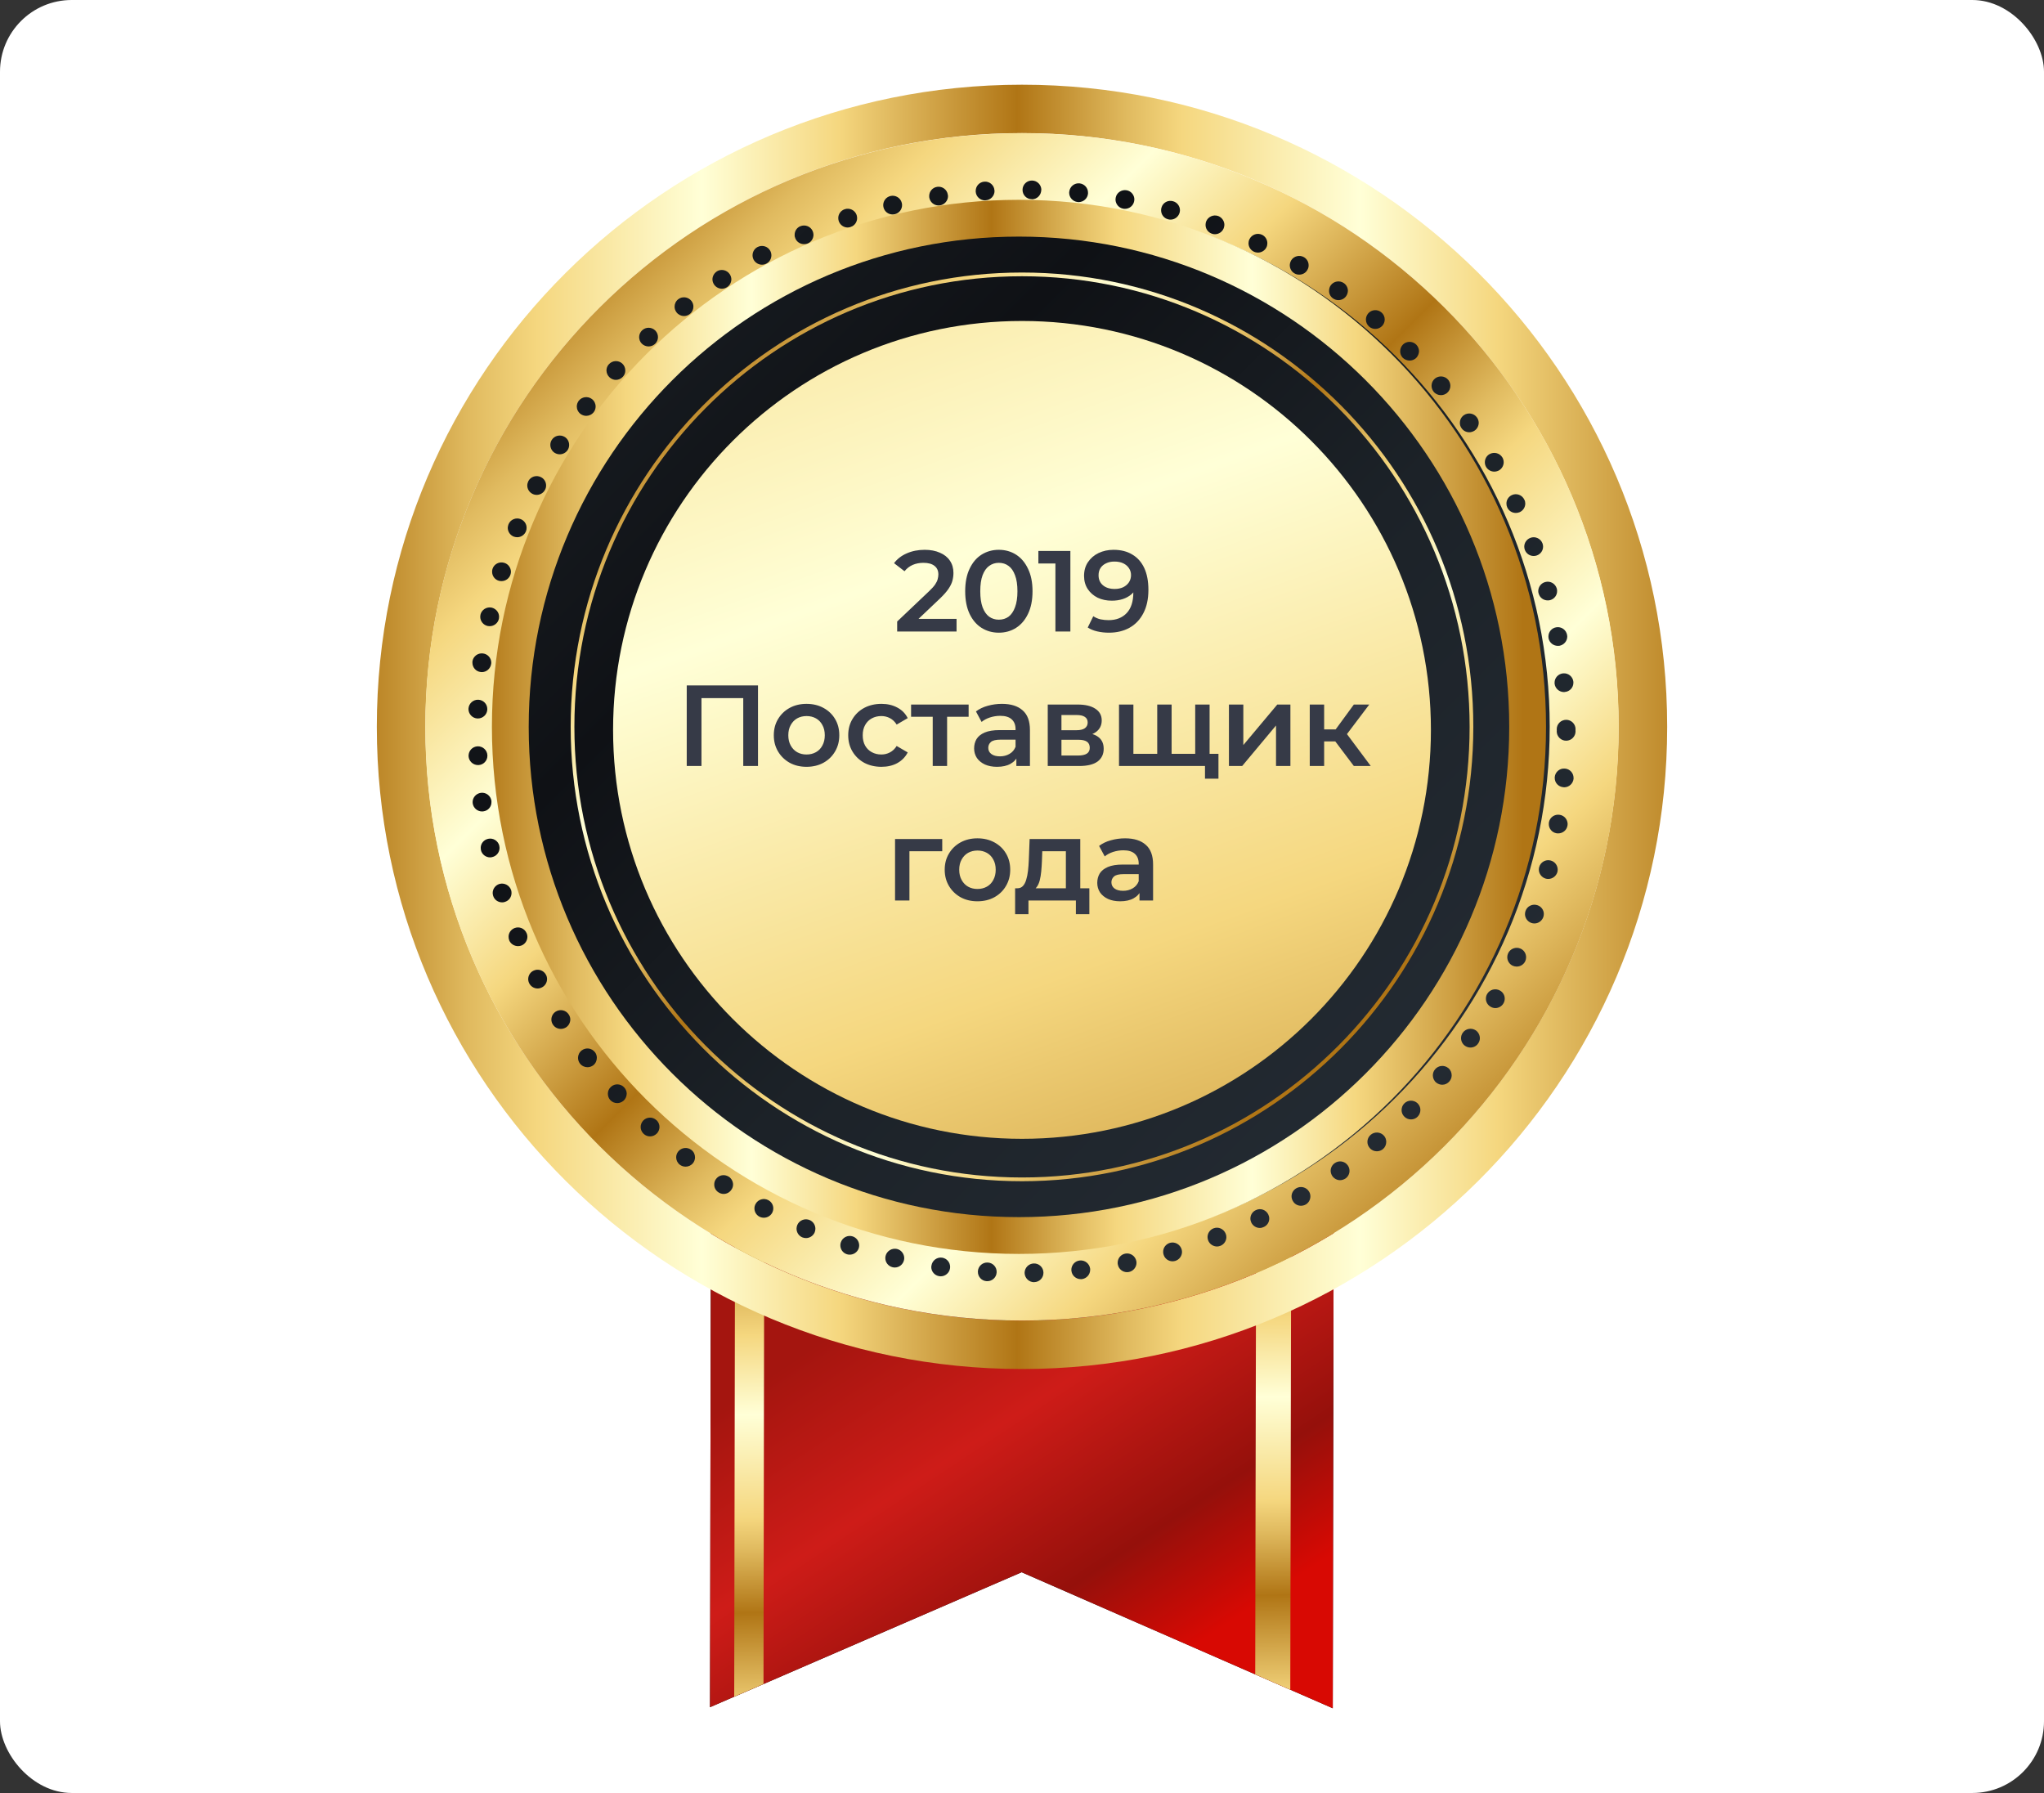 <svg width="228" height="200" viewBox="0 0 228 200" fill="none" xmlns="http://www.w3.org/2000/svg">
<rect x="0" y="0" width="228" height="200" fill="#333333" stroke="none"/>
<rect width="228" height="200" rx="8" fill="white"/>
<path d="M79.336 114.866L79.199 190.43L113.959 175.378L148.665 190.55L148.801 114.986L79.336 114.866Z" fill="url(#paint0_linear_2144_2776)"/>
<path d="M79.336 114.866L79.199 190.43L113.959 175.378L148.665 190.55L148.801 114.986L79.336 114.866Z" fill="url(#paint1_linear_2144_2776)"/>
<path d="M140.014 186.771L143.926 188.484L144.071 114.87L140.16 114.866L140.014 186.771Z" fill="url(#paint2_linear_2144_2776)"/>
<path d="M81.898 189.257L85.165 187.846L85.281 115.55L82.029 115.542L81.898 189.257Z" fill="url(#paint3_linear_2144_2776)"/>
<path d="M114 147.302C150.014 147.302 179.21 118.107 179.21 82.093C179.21 46.078 150.014 16.883 114 16.883C77.986 16.883 48.791 46.078 48.791 82.093C48.791 118.107 77.986 147.302 114 147.302Z" fill="url(#paint4_linear_2144_2776)"/>
<path d="M114 9.45C74.252 9.45 42.033 41.516 42.033 81.077C42.033 120.638 74.252 152.708 114 152.708C153.748 152.708 185.967 120.64 185.967 81.077C185.967 41.514 153.748 9.45 114 9.45ZM114 147.314C77.247 147.314 47.451 117.66 47.451 81.077C47.451 44.495 77.245 14.844 114 14.844C150.755 14.844 180.545 44.496 180.545 81.077C180.545 117.658 150.751 147.314 114 147.314Z" fill="url(#paint5_linear_2144_2776)"/>
<path d="M114.002 14.856C77.241 14.856 47.439 44.503 47.439 81.077C47.439 117.651 77.239 147.302 114.002 147.302C150.765 147.302 180.561 117.653 180.561 81.077C180.561 44.501 150.761 14.856 114.002 14.856ZM156.489 38.434C156.91 38.025 157.572 38.036 157.981 38.444C158.181 38.653 158.287 38.923 158.287 39.185C158.273 39.455 158.171 39.718 157.972 39.927C157.761 40.127 157.498 40.219 157.236 40.219C156.974 40.219 156.69 40.114 156.479 39.917C156.28 39.708 156.174 39.436 156.185 39.176C156.185 38.904 156.291 38.644 156.491 38.434H156.489ZM152.612 34.962C152.989 34.524 153.651 34.471 154.093 34.847C154.334 35.047 154.461 35.342 154.461 35.632C154.461 35.874 154.376 36.125 154.209 36.321C153.998 36.562 153.704 36.689 153.41 36.689C153.17 36.689 152.927 36.606 152.728 36.438C152.487 36.23 152.362 35.936 152.362 35.645C152.362 35.404 152.445 35.164 152.614 34.964L152.612 34.962ZM148.439 31.826C148.777 31.356 149.437 31.252 149.911 31.586C150.194 31.784 150.353 32.109 150.353 32.443C150.342 32.653 150.279 32.862 150.152 33.039C149.941 33.332 149.627 33.477 149.291 33.477C149.08 33.477 148.87 33.415 148.682 33.279C148.398 33.081 148.24 32.756 148.252 32.432C148.252 32.222 148.314 32.001 148.441 31.824L148.439 31.826ZM144.016 29.058C144.312 28.565 144.961 28.397 145.456 28.69C145.792 28.89 145.972 29.235 145.972 29.58C145.983 29.767 145.928 29.956 145.822 30.124C145.634 30.458 145.276 30.635 144.921 30.635C144.741 30.635 144.553 30.594 144.386 30.488C144.058 30.301 143.88 29.956 143.87 29.601C143.87 29.424 143.922 29.235 144.016 29.058ZM139.371 26.682C139.624 26.159 140.255 25.94 140.781 26.191C141.149 26.369 141.369 26.744 141.369 27.131C141.369 27.29 141.338 27.446 141.264 27.591C141.086 27.957 140.707 28.176 140.318 28.176C140.172 28.176 140.016 28.146 139.866 28.073C139.487 27.895 139.267 27.518 139.267 27.131C139.267 26.986 139.301 26.827 139.371 26.682ZM134.539 24.706C134.751 24.174 135.349 23.901 135.895 24.099C136.314 24.267 136.576 24.665 136.576 25.093C136.566 25.208 136.545 25.333 136.504 25.45C136.344 25.867 135.946 26.127 135.516 26.127C135.4 26.127 135.273 26.108 135.148 26.055C134.727 25.897 134.465 25.491 134.476 25.072C134.476 24.946 134.497 24.831 134.539 24.706ZM129.558 23.159C129.706 22.604 130.294 22.281 130.852 22.449C131.313 22.574 131.62 22.993 131.62 23.453C131.62 23.548 131.597 23.642 131.578 23.734C131.442 24.195 131.021 24.499 130.569 24.499C130.474 24.499 130.379 24.489 130.273 24.455C129.81 24.331 129.516 23.912 129.516 23.451C129.516 23.357 129.526 23.265 129.558 23.159ZM124.452 22.051C124.555 21.487 125.114 21.121 125.68 21.225C126.186 21.319 126.541 21.768 126.533 22.259C126.533 22.323 126.522 22.385 126.51 22.447C126.415 22.948 125.975 23.295 125.48 23.295C125.418 23.295 125.353 23.295 125.279 23.276C124.786 23.181 124.439 22.751 124.43 22.261C124.43 22.198 124.439 22.125 124.452 22.051ZM119.271 21.383C119.335 20.808 119.849 20.391 120.426 20.453C120.963 20.515 121.372 20.964 121.363 21.498V21.602C121.31 22.145 120.847 22.544 120.312 22.544C120.282 22.544 120.249 22.544 120.206 22.534C119.671 22.483 119.261 22.023 119.261 21.498C119.261 21.457 119.271 21.425 119.271 21.383ZM114.059 21.162C114.068 20.587 114.542 20.128 115.119 20.138C115.697 20.147 116.149 20.608 116.16 21.174C116.16 21.183 116.16 21.195 116.149 21.195C116.137 21.768 115.677 22.229 115.11 22.229C115.098 22.229 115.089 22.229 115.089 22.219C114.512 22.219 114.061 21.749 114.061 21.185V21.164L114.059 21.162ZM108.837 21.287C108.837 20.755 109.256 20.294 109.814 20.262C110.391 20.221 110.895 20.66 110.927 21.234C110.937 21.255 110.937 21.285 110.937 21.317C110.927 21.851 110.506 22.312 109.949 22.342C109.928 22.353 109.907 22.353 109.877 22.353C109.33 22.353 108.868 21.923 108.835 21.37V21.285L108.837 21.287ZM104.539 20.84C105.107 20.755 105.641 21.142 105.725 21.717C105.736 21.768 105.748 21.821 105.748 21.874C105.748 22.376 105.368 22.825 104.852 22.908C104.801 22.908 104.748 22.919 104.695 22.919C104.181 22.919 103.739 22.542 103.656 22.03C103.646 21.978 103.646 21.925 103.646 21.874C103.646 21.362 104.016 20.911 104.539 20.84ZM99.328 21.863C99.885 21.727 100.452 22.072 100.589 22.625C100.61 22.71 100.621 22.793 100.621 22.866C100.63 23.346 100.304 23.774 99.823 23.891C99.739 23.912 99.654 23.923 99.57 23.923C99.096 23.923 98.666 23.608 98.55 23.127C98.529 23.032 98.519 22.949 98.519 22.866C98.529 22.396 98.846 21.978 99.328 21.863ZM94.222 23.338C94.768 23.149 95.367 23.444 95.555 23.987C95.585 24.101 95.608 24.216 95.608 24.333C95.608 24.761 95.335 25.169 94.893 25.316C94.777 25.357 94.671 25.378 94.557 25.378C94.115 25.378 93.706 25.097 93.558 24.657C93.528 24.553 93.505 24.436 93.505 24.323C93.505 23.893 93.778 23.487 94.22 23.34L94.222 23.338ZM89.262 25.24C89.797 25.01 90.419 25.25 90.648 25.772C90.711 25.908 90.732 26.044 90.741 26.18C90.741 26.588 90.512 26.986 90.112 27.152C89.975 27.214 89.829 27.235 89.691 27.235C89.281 27.235 88.894 27.005 88.723 26.606C88.661 26.471 88.629 26.325 88.64 26.178C88.64 25.782 88.871 25.404 89.26 25.238L89.262 25.24ZM84.492 27.559C85.004 27.29 85.647 27.465 85.92 27.978C86.004 28.135 86.045 28.312 86.045 28.48C86.045 28.846 85.856 29.212 85.499 29.399C85.342 29.484 85.173 29.526 84.996 29.526C84.627 29.526 84.27 29.328 84.071 28.982C83.986 28.814 83.944 28.648 83.944 28.48C83.944 28.103 84.143 27.75 84.49 27.559H84.492ZM79.942 30.29V30.28C80.424 29.967 81.078 30.103 81.4 30.584C81.518 30.762 81.581 30.971 81.581 31.169C81.569 31.505 81.412 31.828 81.108 32.028C80.93 32.141 80.731 32.205 80.53 32.205C80.185 32.205 79.849 32.035 79.648 31.733C79.532 31.558 79.47 31.347 79.47 31.148C79.479 30.813 79.648 30.488 79.944 30.29H79.942ZM75.644 33.385C76.095 33.03 76.757 33.102 77.125 33.562C77.273 33.751 77.347 33.979 77.347 34.2C77.347 34.513 77.211 34.817 76.949 35.026C76.759 35.172 76.528 35.255 76.296 35.255C75.993 35.255 75.676 35.108 75.477 34.858C75.32 34.658 75.246 34.44 75.246 34.209C75.246 33.896 75.384 33.592 75.646 33.385H75.644ZM71.631 36.845C72.052 36.447 72.712 36.468 73.112 36.887C73.3 37.085 73.395 37.347 73.395 37.608C73.395 37.889 73.281 38.163 73.068 38.361C72.86 38.549 72.608 38.644 72.344 38.644C72.08 38.644 71.788 38.538 71.578 38.319C71.388 38.123 71.293 37.861 71.293 37.598C71.293 37.336 71.409 37.044 71.629 36.845H71.631ZM67.921 40.629C68.31 40.2 68.972 40.159 69.404 40.546C69.635 40.755 69.749 41.038 69.749 41.319C69.761 41.571 69.666 41.822 69.486 42.02C69.277 42.248 68.994 42.374 68.698 42.374C68.458 42.374 68.205 42.28 68.006 42.103C67.775 41.903 67.659 41.623 67.648 41.329C67.648 41.08 67.731 40.827 67.921 40.627V40.629ZM64.549 44.714C64.896 44.256 65.556 44.161 66.02 44.505C66.294 44.714 66.44 45.028 66.44 45.341C66.44 45.56 66.379 45.781 66.231 45.969C66.022 46.241 65.706 46.386 65.391 46.386C65.171 46.386 64.951 46.313 64.759 46.177C64.486 45.969 64.338 45.654 64.338 45.341C64.338 45.122 64.412 44.901 64.549 44.712V44.714ZM61.544 49.075C61.848 48.585 62.5 48.437 62.992 48.739C63.318 48.939 63.486 49.283 63.486 49.639C63.486 49.826 63.433 50.017 63.329 50.185C63.13 50.498 62.783 50.675 62.436 50.675C62.248 50.675 62.058 50.623 61.88 50.517C61.554 50.319 61.387 49.964 61.387 49.621C61.387 49.432 61.438 49.243 61.544 49.077V49.075ZM58.929 53.676C59.191 53.164 59.82 52.955 60.348 53.227C60.704 53.404 60.915 53.77 60.915 54.148C60.915 54.314 60.884 54.472 60.799 54.629C60.609 54.995 60.243 55.202 59.864 55.202C59.706 55.202 59.538 55.161 59.392 55.087C59.026 54.899 58.815 54.534 58.815 54.159C58.815 53.991 58.857 53.834 58.931 53.678L58.929 53.676ZM56.721 58.484C56.932 57.952 57.552 57.69 58.087 57.908C58.496 58.076 58.751 58.473 58.739 58.89C58.739 59.016 58.718 59.142 58.667 59.267C58.498 59.675 58.109 59.926 57.688 59.926C57.563 59.926 57.427 59.895 57.3 59.854C56.89 59.686 56.638 59.29 56.638 58.871C56.649 58.744 56.67 58.61 56.721 58.484ZM54.933 63.471C55.101 62.916 55.691 62.613 56.247 62.781C56.698 62.916 56.983 63.324 56.994 63.775C56.994 63.879 56.973 63.983 56.941 64.088C56.805 64.537 56.384 64.819 55.944 64.819C55.837 64.819 55.733 64.809 55.627 64.777C55.175 64.641 54.893 64.222 54.893 63.785C54.893 63.679 54.902 63.577 54.933 63.471ZM53.59 68.581C53.715 68.017 54.271 67.662 54.84 67.776C55.335 67.891 55.682 68.33 55.67 68.812C55.67 68.885 55.661 68.947 55.65 69.021C55.545 69.512 55.103 69.847 54.62 69.847C54.548 69.847 54.474 69.836 54.4 69.827C53.907 69.721 53.569 69.283 53.569 68.791C53.569 68.717 53.58 68.655 53.592 68.581H53.59ZM52.697 73.788C52.77 73.223 53.296 72.816 53.874 72.889C54.409 72.954 54.8 73.403 54.8 73.925C54.8 73.967 54.788 74.008 54.788 74.05C54.715 74.584 54.263 74.971 53.747 74.971C53.696 74.971 53.652 74.971 53.611 74.96C53.085 74.899 52.697 74.448 52.697 73.925V73.788ZM52.255 79.056C52.287 78.481 52.77 78.033 53.347 78.052C53.914 78.075 54.356 78.534 54.356 79.088V79.139C54.335 79.704 53.863 80.143 53.305 80.143H53.264C52.708 80.124 52.266 79.662 52.255 79.109V79.056ZM52.266 84.347V84.295C52.275 83.73 52.706 83.279 53.273 83.249C53.852 83.228 54.345 83.677 54.367 84.253V84.304C54.367 84.859 53.925 85.319 53.366 85.34H53.326C52.757 85.34 52.296 84.9 52.266 84.347ZM52.729 89.606C52.729 89.565 52.719 89.522 52.719 89.471C52.719 88.959 53.106 88.508 53.643 88.437C54.21 88.363 54.735 88.759 54.819 89.335V89.471C54.83 89.993 54.441 90.442 53.905 90.505C53.863 90.514 53.819 90.514 53.768 90.514C53.252 90.514 52.801 90.127 52.727 89.606H52.729ZM54.671 95.638C54.189 95.638 53.747 95.303 53.643 94.811C53.632 94.728 53.622 94.656 53.622 94.571C53.622 94.101 53.958 93.673 54.453 93.567C55.008 93.441 55.578 93.796 55.703 94.362H55.693C55.712 94.445 55.724 94.519 55.724 94.602C55.714 95.071 55.386 95.502 54.895 95.605C54.821 95.626 54.747 95.636 54.673 95.636L54.671 95.638ZM56.006 100.655C55.564 100.655 55.145 100.374 55.008 99.923C54.98 99.819 54.957 99.715 54.957 99.61C54.957 99.16 55.253 98.751 55.693 98.606C56.249 98.438 56.837 98.753 57.017 99.294C57.047 99.4 57.059 99.506 57.059 99.61C57.059 100.059 56.774 100.466 56.323 100.602C56.219 100.646 56.112 100.655 56.008 100.655H56.006ZM58.18 105.465C58.045 105.516 57.916 105.537 57.781 105.537C57.372 105.537 56.971 105.297 56.803 104.899V104.888C56.75 104.763 56.731 104.616 56.731 104.48C56.731 104.072 56.983 103.695 57.381 103.529C57.916 103.31 58.525 103.561 58.747 104.105V104.095C58.809 104.231 58.83 104.367 58.83 104.505C58.819 104.922 58.578 105.299 58.178 105.465H58.18ZM60.452 110.137C60.293 110.22 60.135 110.262 59.968 110.262C59.589 110.262 59.221 110.052 59.035 109.688C58.961 109.541 58.919 109.375 58.919 109.218C58.919 108.841 59.128 108.465 59.485 108.288C60.001 108.016 60.64 108.226 60.903 108.737C60.987 108.884 61.021 109.05 61.021 109.207C61.021 109.594 60.808 109.958 60.454 110.137H60.452ZM63.12 114.611C62.94 114.715 62.752 114.768 62.563 114.768C62.206 114.768 61.869 114.6 61.669 114.277C61.556 114.11 61.503 113.911 61.503 113.713C61.512 113.368 61.681 113.034 61.998 112.836C62.491 112.532 63.141 112.677 63.447 113.17C63.564 113.347 63.615 113.536 63.615 113.734C63.606 114.077 63.437 114.411 63.122 114.611H63.12ZM66.166 118.837C65.977 118.972 65.747 119.044 65.525 119.044C65.211 119.044 64.898 118.899 64.685 118.627C64.549 118.438 64.475 118.218 64.475 117.999C64.475 117.685 64.623 117.37 64.896 117.163C65.357 116.817 66.009 116.9 66.368 117.372V117.361C66.502 117.55 66.576 117.768 66.576 117.989C66.576 118.314 66.438 118.627 66.166 118.837ZM69.56 122.777C69.351 122.954 69.099 123.048 68.856 123.048C68.562 123.048 68.279 122.933 68.069 122.703C67.891 122.505 67.805 122.256 67.805 121.993C67.805 121.712 67.921 121.429 68.152 121.231C68.585 120.833 69.245 120.875 69.635 121.303C69.814 121.503 69.909 121.752 69.909 122.003C69.897 122.295 69.783 122.578 69.561 122.777H69.56ZM73.281 126.424C73.068 126.645 72.795 126.76 72.513 126.76C72.249 126.76 71.997 126.664 71.799 126.477C71.578 126.269 71.462 125.998 71.462 125.715C71.462 125.462 71.555 125.203 71.745 124.994C72.145 124.575 72.807 124.556 73.226 124.952V124.943C73.448 125.152 73.563 125.424 73.563 125.707C73.563 125.956 73.469 126.219 73.281 126.428V126.424ZM77.305 129.738C77.095 130 76.791 130.136 76.475 130.136C76.243 130.136 76.023 130.062 75.824 129.915C75.561 129.706 75.424 129.404 75.424 129.089C75.424 128.87 75.498 128.641 75.646 128.451C76.014 127.992 76.664 127.919 77.127 128.274C77.389 128.474 77.527 128.785 77.527 129.089C77.527 129.319 77.453 129.549 77.307 129.738H77.305ZM81.592 132.697C81.391 133.01 81.057 133.178 80.721 133.178C80.52 133.178 80.321 133.116 80.143 133.001C79.828 132.802 79.659 132.457 79.671 132.11C79.671 131.921 79.722 131.725 79.838 131.557C80.154 131.066 80.803 130.942 81.287 131.255H81.298C81.592 131.453 81.761 131.778 81.772 132.11C81.772 132.321 81.719 132.519 81.592 132.697ZM86.131 135.289C85.941 135.635 85.573 135.833 85.205 135.833C85.036 135.833 84.858 135.791 84.701 135.71C84.352 135.52 84.154 135.167 84.154 134.789C84.154 134.621 84.196 134.455 84.281 134.299C84.555 133.787 85.196 133.599 85.7 133.87C86.057 134.059 86.258 134.414 86.258 134.789C86.258 134.957 86.216 135.123 86.131 135.291V135.289ZM90.868 137.477C90.701 137.861 90.313 138.103 89.901 138.103C89.766 138.103 89.617 138.073 89.482 138.018C89.082 137.841 88.85 137.454 88.85 137.046C88.85 136.91 88.885 136.775 88.936 136.639C89.167 136.107 89.785 135.865 90.322 136.095C90.722 136.273 90.954 136.659 90.954 137.067C90.954 137.203 90.921 137.337 90.87 137.475L90.868 137.477ZM95.788 139.243C95.631 139.682 95.219 139.952 94.789 139.952C94.673 139.952 94.559 139.943 94.453 139.901C94.011 139.754 93.738 139.347 93.738 138.918C93.738 138.803 93.749 138.686 93.791 138.584C93.969 138.029 94.569 137.737 95.115 137.916C95.555 138.061 95.83 138.469 95.84 138.909C95.84 139.014 95.821 139.128 95.788 139.245V139.243ZM100.832 140.581C100.716 141.062 100.285 141.385 99.813 141.385C99.73 141.385 99.644 141.375 99.561 141.354C99.077 141.239 98.753 140.809 98.753 140.33C98.762 140.247 98.762 140.171 98.783 140.09C98.92 139.535 99.487 139.192 100.054 139.316C100.536 139.431 100.864 139.871 100.864 140.341C100.864 140.424 100.852 140.498 100.832 140.581ZM105.97 141.479C105.896 141.99 105.444 142.368 104.93 142.368C104.888 142.368 104.835 142.368 104.784 142.356C104.257 142.283 103.879 141.834 103.879 141.33C103.879 141.279 103.889 141.215 103.902 141.164C103.986 140.6 104.522 140.203 105.09 140.286C105.615 140.369 105.983 140.807 105.983 141.322C105.983 141.373 105.983 141.426 105.971 141.479H105.97ZM111.17 141.939C111.14 142.494 110.677 142.911 110.131 142.911H110.057C109.499 142.881 109.069 142.409 109.08 141.854V141.803C109.112 141.228 109.617 140.788 110.193 140.832C110.751 140.862 111.182 141.332 111.172 141.877V141.939H111.17ZM116.392 141.979C116.392 142.545 115.94 143.005 115.373 143.015C115.362 143.024 115.352 143.024 115.352 143.024C114.774 143.024 114.311 142.564 114.29 142V141.97C114.302 141.405 114.755 140.945 115.32 140.934C115.899 140.913 116.382 141.373 116.392 141.947V141.977V141.979ZM121.604 141.636C121.604 142.17 121.203 142.619 120.669 142.683H120.553C120.028 142.683 119.565 142.285 119.514 141.753C119.504 141.722 119.504 141.681 119.504 141.649C119.504 141.115 119.902 140.656 120.449 140.603C121.016 140.541 121.541 140.958 121.604 141.534V141.637V141.636ZM125.922 141.886C125.848 141.898 125.786 141.907 125.721 141.907C125.228 141.907 124.786 141.562 124.693 141.06C124.672 140.986 124.672 140.924 124.672 140.851C124.672 140.36 125.02 139.932 125.513 139.837C126.093 139.722 126.637 140.098 126.753 140.664C126.764 140.726 126.774 140.8 126.774 140.871C126.764 141.352 126.417 141.79 125.924 141.885L125.922 141.886ZM131.081 140.652C130.986 140.673 130.892 140.694 130.797 140.694C130.334 140.694 129.915 140.392 129.788 139.932C129.757 139.837 129.746 139.743 129.746 139.648C129.736 139.19 130.042 138.771 130.503 138.635C131.06 138.479 131.637 138.803 131.806 139.358C131.827 139.45 131.849 139.545 131.849 139.639C131.849 140.099 131.544 140.517 131.081 140.654V140.652ZM136.126 138.969C135.999 139.013 135.872 139.043 135.747 139.043C135.326 139.033 134.93 138.782 134.77 138.373C134.717 138.237 134.696 138.112 134.696 137.986C134.696 137.569 134.96 137.171 135.37 137.014C135.904 136.805 136.513 137.076 136.724 137.62C136.777 137.746 136.798 137.871 136.798 137.997C136.798 138.416 136.534 138.813 136.126 138.969ZM140.989 136.858C140.841 136.931 140.684 136.973 140.527 136.973C140.138 136.973 139.77 136.754 139.58 136.376C139.517 136.231 139.476 136.086 139.476 135.929C139.476 135.54 139.696 135.167 140.075 134.988C140.591 134.725 141.221 134.946 141.473 135.469C141.545 135.616 141.579 135.761 141.579 135.918C141.589 136.305 141.369 136.68 140.989 136.858ZM145.665 134.35C145.498 134.444 145.308 134.497 145.118 134.497C144.762 134.497 144.415 134.32 144.225 133.986C144.121 133.818 144.068 133.631 144.068 133.442C144.068 133.097 144.255 132.75 144.583 132.553C145.077 132.261 145.727 132.416 146.021 132.919C146.127 133.087 146.169 133.276 146.169 133.451C146.169 133.806 145.989 134.153 145.665 134.352V134.35ZM150.101 131.444C149.913 131.568 149.702 131.644 149.481 131.644C149.156 131.644 148.84 131.485 148.629 131.204C148.506 131.027 148.43 130.806 148.43 130.598C148.43 130.274 148.587 129.951 148.872 129.751C149.344 129.406 149.995 129.511 150.332 129.981C150.469 130.17 150.531 130.379 150.531 130.587C150.541 130.912 150.383 131.236 150.101 131.446V131.444ZM154.272 128.172C154.07 128.34 153.83 128.421 153.579 128.421C153.283 128.421 152.989 128.296 152.79 128.055C152.612 127.856 152.529 127.615 152.529 127.366C152.529 127.073 152.656 126.79 152.896 126.581C153.338 126.205 154 126.256 154.378 126.687C154.556 126.883 154.63 127.134 154.63 127.375C154.63 127.666 154.514 127.96 154.273 128.17L154.272 128.172ZM114.002 139.645C81.491 139.645 55.138 113.425 55.138 81.079C55.138 48.734 81.491 22.515 114.002 22.515C146.512 22.515 172.864 48.734 172.864 81.079C172.864 113.425 146.512 139.645 114.002 139.645ZM158.139 124.554C157.94 124.764 157.665 124.867 157.392 124.867C157.118 124.867 156.857 124.764 156.658 124.566C156.447 124.367 156.341 124.096 156.341 123.833C156.341 123.571 156.436 123.29 156.637 123.092C157.044 122.673 157.708 122.673 158.127 123.071C158.327 123.269 158.44 123.541 158.44 123.801C158.44 124.062 158.347 124.345 158.137 124.554H158.139ZM161.687 120.612C161.479 120.863 161.185 120.999 160.879 120.999C160.648 120.999 160.407 120.916 160.206 120.759C159.954 120.55 159.829 120.248 159.829 119.954C159.829 119.712 159.903 119.482 160.071 119.284C160.438 118.835 161.101 118.77 161.553 119.137C161.805 119.344 161.93 119.648 161.93 119.952C161.93 120.182 161.847 120.422 161.687 120.608V120.612ZM164.885 116.389C164.684 116.693 164.358 116.849 164.022 116.849C163.812 116.849 163.613 116.787 163.423 116.661C163.131 116.463 162.973 116.127 162.973 115.793C162.973 115.593 163.036 115.383 163.161 115.206C163.487 114.736 164.138 114.61 164.622 114.934C164.916 115.144 165.073 115.478 165.073 115.812C165.073 116.01 165.01 116.208 164.885 116.387V116.389ZM167.709 111.915C167.52 112.249 167.163 112.449 166.797 112.449C166.619 112.449 166.439 112.396 166.281 112.302C165.934 112.113 165.746 111.758 165.746 111.404C165.746 111.226 165.786 111.049 165.881 110.881C166.165 110.379 166.808 110.2 167.322 110.494C167.656 110.681 167.848 111.026 167.848 111.392C167.848 111.57 167.804 111.747 167.709 111.915ZM170.139 107.211C169.959 107.597 169.581 107.818 169.181 107.818C169.033 107.818 168.887 107.786 168.739 107.724C168.35 107.545 168.13 107.158 168.13 106.761C168.13 106.626 168.161 106.478 168.225 106.333C168.468 105.81 169.098 105.58 169.623 105.82C170.012 105.999 170.232 106.384 170.232 106.782C170.232 106.929 170.201 107.075 170.139 107.211ZM172.146 102.308C171.988 102.736 171.588 103.008 171.157 103.008C171.04 103.008 170.917 102.987 170.801 102.946C170.38 102.787 170.107 102.391 170.107 101.963C170.107 101.848 170.128 101.723 170.169 101.606C170.357 101.063 170.968 100.78 171.516 100.98C171.935 101.125 172.208 101.523 172.208 101.951C172.208 102.067 172.187 102.191 172.146 102.306V102.308ZM173.722 97.27C173.595 97.728 173.166 98.043 172.703 98.043C172.618 98.043 172.523 98.034 172.441 98.013C171.969 97.887 171.652 97.458 171.652 96.998C171.652 96.904 171.662 96.819 171.685 96.738C171.831 96.171 172.409 95.839 172.965 95.985C173.449 96.111 173.754 96.54 173.754 97.011C173.754 97.094 173.743 97.177 173.722 97.272V97.27ZM174.844 92.105C174.761 92.605 174.31 92.962 173.815 92.962C173.752 92.962 173.688 92.962 173.636 92.952C173.12 92.867 172.764 92.43 172.764 91.928C172.764 91.863 172.764 91.801 172.773 91.739C172.868 91.175 173.414 90.788 173.993 90.892C174.497 90.975 174.856 91.414 174.865 91.916C174.865 91.978 174.856 92.043 174.844 92.105ZM175.527 86.857C175.474 87.401 175.025 87.82 174.477 87.82C174.444 87.82 174.414 87.81 174.391 87.81C173.834 87.767 173.414 87.308 173.424 86.765V86.68C173.477 86.104 173.982 85.678 174.558 85.731C175.118 85.774 175.525 86.231 175.525 86.776V86.859L175.527 86.857ZM175.747 81.577C175.747 82.151 175.275 82.623 174.697 82.623C174.118 82.623 173.646 82.151 173.646 81.577C173.646 81.547 173.646 81.504 173.655 81.472C173.646 81.43 173.646 81.389 173.646 81.347C173.646 80.762 174.107 80.3 174.697 80.29C175.275 80.29 175.747 80.762 175.747 81.336C175.747 81.377 175.747 81.409 175.738 81.451C175.747 81.492 175.747 81.536 175.747 81.577ZM175.506 76.058V76.141C175.518 76.684 175.097 77.145 174.551 77.186C174.52 77.198 174.488 77.198 174.458 77.198C173.923 77.198 173.46 76.79 173.407 76.246V76.163C173.395 75.62 173.817 75.159 174.363 75.109C174.941 75.058 175.455 75.484 175.506 76.06V76.058ZM174.803 70.819C174.812 70.882 174.822 70.944 174.822 71.008C174.822 71.499 174.456 71.938 173.951 72.033C173.889 72.042 173.824 72.042 173.771 72.042C173.268 72.042 172.826 71.687 172.732 71.185C172.72 71.123 172.72 71.059 172.72 70.997C172.72 70.497 173.079 70.057 173.583 69.974C174.162 69.868 174.697 70.255 174.803 70.821V70.819ZM173.657 65.656C173.678 65.749 173.689 65.834 173.689 65.917C173.699 66.387 173.384 66.815 172.91 66.942C172.817 66.964 172.732 66.972 172.639 66.972C172.174 66.972 171.755 66.67 171.628 66.2C171.597 66.115 171.586 66.021 171.586 65.938C171.586 65.477 171.891 65.051 172.362 64.924C172.931 64.768 173.496 65.102 173.655 65.656H173.657ZM170.715 59.99C171.262 59.792 171.859 60.075 172.062 60.618C172.104 60.733 172.125 60.858 172.125 60.973C172.125 61.403 171.861 61.799 171.431 61.956C171.315 61.998 171.201 62.018 171.074 62.018C170.643 62.018 170.245 61.758 170.088 61.33C170.046 61.216 170.025 61.09 170.025 60.975C170.025 60.544 170.298 60.148 170.717 59.992L170.715 59.99ZM168.646 55.221C169.172 54.982 169.79 55.212 170.033 55.733C170.105 55.868 170.139 56.014 170.139 56.163C170.139 56.561 169.917 56.937 169.528 57.125C169.38 57.188 169.232 57.218 169.088 57.218C168.688 57.218 168.309 56.999 168.132 56.612C168.068 56.476 168.037 56.331 168.037 56.184C168.028 55.785 168.257 55.399 168.648 55.221H168.646ZM166.154 50.655C166.659 50.373 167.3 50.539 167.594 51.041C167.688 51.209 167.73 51.387 167.73 51.564C167.73 51.919 167.54 52.276 167.205 52.472C167.038 52.557 166.858 52.608 166.679 52.608C166.323 52.608 165.966 52.421 165.767 52.085C165.672 51.917 165.629 51.74 165.629 51.562C165.629 51.196 165.818 50.842 166.154 50.653V50.655ZM163.298 46.305C163.77 45.98 164.422 46.096 164.756 46.577C164.883 46.754 164.936 46.952 164.946 47.15C164.946 47.484 164.788 47.82 164.494 48.028C164.305 48.154 164.096 48.217 163.895 48.217C163.559 48.217 163.233 48.06 163.034 47.767C162.897 47.579 162.835 47.371 162.844 47.16C162.844 46.826 163.002 46.513 163.298 46.303V46.305ZM161.784 43.033C161.784 43.337 161.657 43.629 161.405 43.839C161.206 43.995 160.974 44.078 160.733 44.078C160.428 44.078 160.134 43.954 159.924 43.703C159.768 43.505 159.683 43.276 159.683 43.033C159.683 42.729 159.808 42.439 160.06 42.227C160.512 41.863 161.173 41.925 161.541 42.363C161.699 42.561 161.782 42.793 161.782 43.031L161.784 43.033Z" fill="url(#paint6_linear_2144_2776)"/>
<path d="M113.663 22.289C81.193 22.289 54.872 48.608 54.872 81.078C54.872 113.548 81.193 139.869 113.663 139.869C146.133 139.869 172.452 113.548 172.452 81.078C172.452 48.608 146.133 22.289 113.663 22.289ZM113.663 135.766C83.46 135.766 58.975 111.282 58.975 81.078C58.975 50.874 83.46 26.392 113.663 26.392C143.865 26.392 168.349 50.874 168.349 81.078C168.349 111.282 143.865 135.766 113.663 135.766Z" fill="url(#paint7_linear_2144_2776)"/>
<path d="M114.001 30.398C86.197 30.398 63.657 53.088 63.657 81.078C63.657 109.069 86.197 131.76 114.001 131.76C141.805 131.76 164.343 109.07 164.343 81.078C164.343 53.086 141.805 30.398 114.001 30.398ZM114.001 131.343C86.426 131.343 64.071 108.838 64.071 81.078C64.071 53.318 86.426 30.815 114.001 30.815C141.576 30.815 163.93 53.318 163.93 81.078C163.93 108.838 141.576 131.343 114.001 131.343Z" fill="url(#paint8_linear_2144_2776)"/>
<path d="M114.001 35.804C88.81 35.804 68.387 56.224 68.387 81.416C68.387 106.608 88.808 127.03 114.001 127.03C139.194 127.03 159.613 106.608 159.613 81.416C159.613 56.224 139.192 35.804 114.001 35.804Z" fill="url(#paint9_linear_2144_2776)"/>
<path d="M100.075 70.445V69.328L103.644 65.939C103.943 65.656 104.166 65.408 104.312 65.194C104.457 64.98 104.551 64.783 104.594 64.603C104.645 64.415 104.671 64.24 104.671 64.077C104.671 63.666 104.53 63.349 104.247 63.127C103.965 62.896 103.55 62.78 103.002 62.78C102.565 62.78 102.167 62.857 101.808 63.011C101.457 63.165 101.153 63.401 100.896 63.718L99.728 62.819C100.079 62.348 100.55 61.984 101.14 61.727C101.739 61.462 102.407 61.329 103.143 61.329C103.794 61.329 104.359 61.436 104.838 61.65C105.326 61.856 105.698 62.151 105.955 62.536C106.22 62.921 106.353 63.379 106.353 63.91C106.353 64.201 106.314 64.492 106.237 64.783C106.16 65.066 106.015 65.365 105.801 65.682C105.587 65.999 105.274 66.354 104.864 66.748L101.795 69.662L101.448 69.033H106.7V70.445H100.075ZM111.412 70.574C110.702 70.574 110.06 70.394 109.486 70.034C108.921 69.675 108.476 69.153 108.151 68.468C107.826 67.775 107.663 66.936 107.663 65.951C107.663 64.967 107.826 64.133 108.151 63.448C108.476 62.755 108.921 62.228 109.486 61.869C110.06 61.509 110.702 61.329 111.412 61.329C112.131 61.329 112.773 61.509 113.338 61.869C113.903 62.228 114.348 62.755 114.673 63.448C115.007 64.133 115.174 64.967 115.174 65.951C115.174 66.936 115.007 67.775 114.673 68.468C114.348 69.153 113.903 69.675 113.338 70.034C112.773 70.394 112.131 70.574 111.412 70.574ZM111.412 69.123C111.831 69.123 112.195 69.011 112.503 68.789C112.811 68.558 113.051 68.207 113.222 67.736C113.402 67.265 113.492 66.671 113.492 65.951C113.492 65.224 113.402 64.629 113.222 64.167C113.051 63.696 112.811 63.349 112.503 63.127C112.195 62.896 111.831 62.78 111.412 62.78C111.01 62.78 110.65 62.896 110.334 63.127C110.025 63.349 109.781 63.696 109.602 64.167C109.43 64.629 109.345 65.224 109.345 65.951C109.345 66.671 109.43 67.265 109.602 67.736C109.781 68.207 110.025 68.558 110.334 68.789C110.65 69.011 111.01 69.123 111.412 69.123ZM117.727 70.445V62.1L118.459 62.857H115.827V61.458H119.396V70.445H117.727ZM124.209 61.329C125.031 61.329 125.729 61.505 126.302 61.856C126.884 62.198 127.329 62.699 127.637 63.358C127.945 64.017 128.1 64.83 128.1 65.797C128.1 66.825 127.911 67.693 127.535 68.404C127.167 69.114 126.653 69.653 125.994 70.022C125.335 70.39 124.569 70.574 123.696 70.574C123.242 70.574 122.81 70.526 122.399 70.432C121.988 70.338 121.633 70.193 121.333 69.996L121.95 68.738C122.198 68.9 122.467 69.016 122.758 69.084C123.049 69.144 123.349 69.174 123.657 69.174C124.505 69.174 125.176 68.913 125.673 68.391C126.169 67.869 126.418 67.098 126.418 66.08C126.418 65.917 126.413 65.729 126.405 65.515C126.396 65.292 126.366 65.07 126.315 64.847L126.828 65.412C126.683 65.763 126.473 66.058 126.199 66.298C125.925 66.529 125.604 66.705 125.236 66.825C124.868 66.944 124.462 67.004 124.017 67.004C123.435 67.004 122.908 66.893 122.437 66.671C121.975 66.439 121.607 66.118 121.333 65.707C121.059 65.288 120.922 64.8 120.922 64.244C120.922 63.645 121.068 63.131 121.359 62.703C121.65 62.267 122.044 61.928 122.54 61.689C123.045 61.449 123.602 61.329 124.209 61.329ZM124.299 62.639C123.957 62.639 123.653 62.703 123.388 62.832C123.122 62.951 122.912 63.127 122.758 63.358C122.613 63.581 122.54 63.85 122.54 64.167C122.54 64.638 122.703 65.01 123.028 65.284C123.353 65.558 123.79 65.695 124.338 65.695C124.697 65.695 125.014 65.63 125.288 65.502C125.562 65.365 125.776 65.181 125.93 64.95C126.084 64.71 126.161 64.445 126.161 64.154C126.161 63.871 126.088 63.619 125.943 63.397C125.797 63.165 125.587 62.981 125.313 62.844C125.04 62.707 124.701 62.639 124.299 62.639ZM76.603 85.445V76.458H84.551V85.445H82.907V77.459L83.293 77.87H77.862L78.247 77.459V85.445H76.603ZM89.961 85.535C89.259 85.535 88.634 85.385 88.087 85.086C87.539 84.778 87.106 84.358 86.79 83.828C86.473 83.297 86.315 82.693 86.315 82.017C86.315 81.332 86.473 80.729 86.79 80.207C87.106 79.676 87.539 79.261 88.087 78.961C88.634 78.662 89.259 78.512 89.961 78.512C90.671 78.512 91.301 78.662 91.848 78.961C92.405 79.261 92.837 79.672 93.145 80.194C93.462 80.716 93.62 81.324 93.62 82.017C93.62 82.693 93.462 83.297 93.145 83.828C92.837 84.358 92.405 84.778 91.848 85.086C91.301 85.385 90.671 85.535 89.961 85.535ZM89.961 84.161C90.355 84.161 90.706 84.076 91.014 83.904C91.322 83.733 91.562 83.485 91.733 83.16C91.913 82.835 92.002 82.454 92.002 82.017C92.002 81.572 91.913 81.191 91.733 80.874C91.562 80.549 91.322 80.301 91.014 80.13C90.706 79.959 90.359 79.873 89.974 79.873C89.58 79.873 89.229 79.959 88.921 80.13C88.621 80.301 88.382 80.549 88.202 80.874C88.022 81.191 87.933 81.572 87.933 82.017C87.933 82.454 88.022 82.835 88.202 83.16C88.382 83.485 88.621 83.733 88.921 83.904C89.229 84.076 89.576 84.161 89.961 84.161ZM98.326 85.535C97.607 85.535 96.965 85.385 96.4 85.086C95.843 84.778 95.407 84.358 95.09 83.828C94.773 83.297 94.615 82.693 94.615 82.017C94.615 81.332 94.773 80.729 95.09 80.207C95.407 79.676 95.843 79.261 96.4 78.961C96.965 78.662 97.607 78.512 98.326 78.512C98.993 78.512 99.58 78.649 100.085 78.923C100.598 79.188 100.988 79.582 101.253 80.104L100.02 80.823C99.815 80.498 99.562 80.258 99.263 80.104C98.972 79.95 98.655 79.873 98.313 79.873C97.919 79.873 97.564 79.959 97.247 80.13C96.93 80.301 96.682 80.549 96.502 80.874C96.323 81.191 96.233 81.572 96.233 82.017C96.233 82.462 96.323 82.847 96.502 83.173C96.682 83.489 96.93 83.733 97.247 83.904C97.564 84.076 97.919 84.161 98.313 84.161C98.655 84.161 98.972 84.084 99.263 83.93C99.562 83.776 99.815 83.536 100.02 83.211L101.253 83.93C100.988 84.444 100.598 84.842 100.085 85.124C99.58 85.398 98.993 85.535 98.326 85.535ZM104.041 85.445V79.565L104.413 79.95H101.627V78.589H108.047V79.95H105.274L105.646 79.565V85.445H104.041ZM113.371 85.445V84.059L113.281 83.763V81.337C113.281 80.866 113.14 80.502 112.857 80.245C112.575 79.98 112.147 79.847 111.573 79.847C111.188 79.847 110.807 79.907 110.431 80.027C110.063 80.147 109.75 80.314 109.493 80.528L108.864 79.359C109.232 79.077 109.669 78.867 110.174 78.73C110.687 78.585 111.218 78.512 111.766 78.512C112.759 78.512 113.525 78.752 114.064 79.231C114.612 79.702 114.886 80.434 114.886 81.427V85.445H113.371ZM111.214 85.535C110.7 85.535 110.251 85.45 109.866 85.278C109.481 85.099 109.181 84.855 108.967 84.546C108.762 84.23 108.659 83.874 108.659 83.481C108.659 83.096 108.749 82.749 108.928 82.441C109.117 82.133 109.421 81.889 109.84 81.709C110.259 81.529 110.816 81.439 111.509 81.439H113.499V82.505H111.625C111.077 82.505 110.709 82.595 110.521 82.775C110.332 82.946 110.238 83.16 110.238 83.417C110.238 83.708 110.354 83.939 110.585 84.11C110.816 84.281 111.137 84.367 111.548 84.367C111.941 84.367 112.292 84.277 112.6 84.097C112.917 83.917 113.144 83.652 113.281 83.301L113.551 84.264C113.396 84.666 113.118 84.979 112.716 85.201C112.322 85.424 111.822 85.535 111.214 85.535ZM116.872 85.445V78.589H120.223C121.053 78.589 121.704 78.743 122.174 79.051C122.654 79.359 122.893 79.796 122.893 80.361C122.893 80.917 122.671 81.354 122.226 81.671C121.781 81.979 121.19 82.133 120.454 82.133L120.647 81.735C121.477 81.735 122.093 81.889 122.495 82.197C122.906 82.496 123.112 82.937 123.112 83.519C123.112 84.127 122.885 84.602 122.431 84.945C121.978 85.278 121.288 85.445 120.364 85.445H116.872ZM118.4 84.277H120.236C120.672 84.277 121.002 84.208 121.224 84.071C121.447 83.926 121.558 83.708 121.558 83.417C121.558 83.109 121.455 82.882 121.25 82.736C121.045 82.591 120.724 82.518 120.287 82.518H118.4V84.277ZM118.4 81.452H120.082C120.492 81.452 120.801 81.379 121.006 81.234C121.22 81.08 121.327 80.866 121.327 80.592C121.327 80.309 121.22 80.1 121.006 79.963C120.801 79.826 120.492 79.757 120.082 79.757H118.4V81.452ZM129.43 84.084L129.084 84.469V78.589H130.689V84.469L130.303 84.084H133.693L133.321 84.469V78.589H134.925V85.445H124.821V78.589H126.426V84.469L126.054 84.084H129.43ZM134.412 86.858V85.047L134.784 85.445H133.269V84.084H135.914V86.858H134.412ZM137.083 85.445V78.589H138.688V83.109L142.476 78.589H143.94V85.445H142.335V80.926L138.56 85.445H137.083ZM151.016 85.445L148.538 82.158L149.848 81.35L152.903 85.445H151.016ZM146.098 85.445V78.589H147.703V85.445H146.098ZM147.228 82.698V81.362H149.552V82.698H147.228ZM150.002 82.21L148.499 82.03L151.016 78.589H152.736L150.002 82.21ZM99.839 100.445V93.589H105.103V94.95H101.071L101.443 94.591V100.445H99.839ZM109.026 100.535C108.324 100.535 107.699 100.385 107.151 100.086C106.603 99.778 106.171 99.358 105.854 98.828C105.538 98.297 105.379 97.693 105.379 97.017C105.379 96.332 105.538 95.729 105.854 95.207C106.171 94.676 106.603 94.261 107.151 93.961C107.699 93.662 108.324 93.512 109.026 93.512C109.736 93.512 110.365 93.662 110.913 93.961C111.469 94.261 111.901 94.672 112.21 95.194C112.526 95.716 112.685 96.324 112.685 97.017C112.685 97.693 112.526 98.297 112.21 98.828C111.901 99.358 111.469 99.778 110.913 100.086C110.365 100.385 109.736 100.535 109.026 100.535ZM109.026 99.161C109.419 99.161 109.77 99.076 110.078 98.904C110.386 98.733 110.626 98.485 110.797 98.16C110.977 97.835 111.067 97.454 111.067 97.017C111.067 96.572 110.977 96.191 110.797 95.874C110.626 95.549 110.386 95.301 110.078 95.13C109.77 94.959 109.424 94.873 109.038 94.873C108.645 94.873 108.294 94.959 107.986 95.13C107.686 95.301 107.446 95.549 107.267 95.874C107.087 96.191 106.997 96.572 106.997 97.017C106.997 97.454 107.087 97.835 107.267 98.16C107.446 98.485 107.686 98.733 107.986 98.904C108.294 99.076 108.64 99.161 109.026 99.161ZM118.894 99.701V94.95H116.262L116.223 96.054C116.206 96.448 116.181 96.829 116.146 97.197C116.112 97.556 116.057 97.89 115.98 98.198C115.902 98.498 115.791 98.746 115.646 98.943C115.5 99.14 115.308 99.268 115.068 99.328L113.476 99.084C113.733 99.084 113.938 99.003 114.092 98.84C114.255 98.669 114.379 98.438 114.465 98.147C114.559 97.847 114.627 97.509 114.67 97.133C114.713 96.748 114.743 96.35 114.76 95.939L114.85 93.589H120.499V99.701H118.894ZM113.232 101.973V99.084H121.513V101.973H120.011V100.445H114.721V101.973H113.232ZM127.106 100.445V99.059L127.017 98.763V96.337C127.017 95.866 126.875 95.502 126.593 95.245C126.31 94.98 125.882 94.847 125.309 94.847C124.924 94.847 124.543 94.907 124.166 95.027C123.798 95.147 123.486 95.314 123.229 95.528L122.6 94.359C122.968 94.077 123.405 93.867 123.91 93.73C124.423 93.585 124.954 93.512 125.502 93.512C126.494 93.512 127.261 93.752 127.8 94.231C128.348 94.702 128.622 95.434 128.622 96.427V100.445H127.106ZM124.95 100.535C124.436 100.535 123.987 100.449 123.601 100.278C123.216 100.099 122.917 99.855 122.703 99.546C122.497 99.23 122.395 98.874 122.395 98.481C122.395 98.096 122.484 97.749 122.664 97.441C122.852 97.133 123.156 96.889 123.576 96.709C123.995 96.529 124.551 96.439 125.245 96.439H127.235V97.505H125.36C124.813 97.505 124.444 97.595 124.256 97.775C124.068 97.946 123.974 98.16 123.974 98.417C123.974 98.708 124.089 98.939 124.32 99.11C124.551 99.281 124.872 99.367 125.283 99.367C125.677 99.367 126.028 99.277 126.336 99.097C126.653 98.917 126.88 98.652 127.017 98.301L127.286 99.264C127.132 99.666 126.854 99.979 126.452 100.201C126.058 100.424 125.557 100.535 124.95 100.535Z" fill="#363A47"/>
<defs>
<linearGradient id="paint0_linear_2144_2776" x1="227.46" y1="216.292" x2="225.281" y2="153.343" gradientUnits="userSpaceOnUse">
<stop stop-color="#0F1115"/>
<stop offset="0.14" stop-color="#1C2228"/>
<stop offset="0.26" stop-color="#232A32"/>
<stop offset="0.36" stop-color="#1C2228"/>
<stop offset="0.49" stop-color="#0F1115"/>
<stop offset="0.61" stop-color="#1C2228"/>
<stop offset="0.74" stop-color="#232A32"/>
<stop offset="0.84" stop-color="#1C2228"/>
<stop offset="1" stop-color="#0F1115"/>
</linearGradient>
<linearGradient id="paint1_linear_2144_2776" x1="135.481" y1="182.049" x2="106.613" y2="138.455" gradientUnits="userSpaceOnUse">
<stop stop-color="#D80903"/>
<stop offset="0.25" stop-color="#95100B"/>
<stop offset="0.62" stop-color="#CE1C18"/>
<stop offset="0.98" stop-color="#A4150F"/>
</linearGradient>
<linearGradient id="paint2_linear_2144_2776" x1="266.765" y1="219.079" x2="265.182" y2="130.606" gradientUnits="userSpaceOnUse">
<stop stop-color="#B07515"/>
<stop offset="0.09" stop-color="#E0BA5F"/>
<stop offset="0.14" stop-color="#F5D77F"/>
<stop offset="0.26" stop-color="#FFFFD7"/>
<stop offset="0.36" stop-color="#F5D77F"/>
<stop offset="0.49" stop-color="#B07515"/>
<stop offset="0.57" stop-color="#E0BA5F"/>
<stop offset="0.61" stop-color="#F5D77F"/>
<stop offset="0.74" stop-color="#FFFFD7"/>
<stop offset="0.84" stop-color="#F5D77F"/>
<stop offset="1" stop-color="#B07515"/>
</linearGradient>
<linearGradient id="paint3_linear_2144_2776" x1="192.576" y1="220.945" x2="190.673" y2="132.474" gradientUnits="userSpaceOnUse">
<stop stop-color="#B07515"/>
<stop offset="0.09" stop-color="#E0BA5F"/>
<stop offset="0.14" stop-color="#F5D77F"/>
<stop offset="0.26" stop-color="#FFFFD7"/>
<stop offset="0.36" stop-color="#F5D77F"/>
<stop offset="0.49" stop-color="#B07515"/>
<stop offset="0.57" stop-color="#E0BA5F"/>
<stop offset="0.61" stop-color="#F5D77F"/>
<stop offset="0.74" stop-color="#FFFFD7"/>
<stop offset="0.84" stop-color="#F5D77F"/>
<stop offset="1" stop-color="#B07515"/>
</linearGradient>
<linearGradient id="paint4_linear_2144_2776" x1="-35.984" y1="-67.889" x2="222.115" y2="190.21" gradientUnits="userSpaceOnUse">
<stop stop-color="#0F1115"/>
<stop offset="0.14" stop-color="#1C2228"/>
<stop offset="0.26" stop-color="#232A32"/>
<stop offset="0.36" stop-color="#1C2228"/>
<stop offset="0.49" stop-color="#0F1115"/>
<stop offset="0.61" stop-color="#1C2228"/>
<stop offset="0.74" stop-color="#232A32"/>
<stop offset="0.84" stop-color="#1C2228"/>
<stop offset="1" stop-color="#0F1115"/>
</linearGradient>
<linearGradient id="paint5_linear_2144_2776" x1="38.538" y1="81.079" x2="191.43" y2="81.079" gradientUnits="userSpaceOnUse">
<stop stop-color="#B07515"/>
<stop offset="0.09" stop-color="#E0BA5F"/>
<stop offset="0.14" stop-color="#F5D77F"/>
<stop offset="0.26" stop-color="#FFFFD7"/>
<stop offset="0.36" stop-color="#F5D77F"/>
<stop offset="0.49" stop-color="#B07515"/>
<stop offset="0.57" stop-color="#E0BA5F"/>
<stop offset="0.61" stop-color="#F5D77F"/>
<stop offset="0.74" stop-color="#FFFFD7"/>
<stop offset="0.84" stop-color="#F5D77F"/>
<stop offset="1" stop-color="#B07515"/>
</linearGradient>
<linearGradient id="paint6_linear_2144_2776" x1="61.884" y1="29.226" x2="165.874" y2="133.747" gradientUnits="userSpaceOnUse">
<stop stop-color="#B07515"/>
<stop offset="0.09" stop-color="#E0BA5F"/>
<stop offset="0.14" stop-color="#F5D77F"/>
<stop offset="0.26" stop-color="#FFFFD7"/>
<stop offset="0.36" stop-color="#F5D77F"/>
<stop offset="0.49" stop-color="#B07515"/>
<stop offset="0.57" stop-color="#E0BA5F"/>
<stop offset="0.61" stop-color="#F5D77F"/>
<stop offset="0.74" stop-color="#FFFFD7"/>
<stop offset="0.84" stop-color="#F5D77F"/>
<stop offset="1" stop-color="#B07515"/>
</linearGradient>
<linearGradient id="paint7_linear_2144_2776" x1="53.59" y1="81.08" x2="169.923" y2="81.08" gradientUnits="userSpaceOnUse">
<stop stop-color="#B07515"/>
<stop offset="0.09" stop-color="#E0BA5F"/>
<stop offset="0.14" stop-color="#F5D77F"/>
<stop offset="0.26" stop-color="#FFFFD7"/>
<stop offset="0.36" stop-color="#F5D77F"/>
<stop offset="0.49" stop-color="#B07515"/>
<stop offset="0.57" stop-color="#E0BA5F"/>
<stop offset="0.61" stop-color="#F5D77F"/>
<stop offset="0.74" stop-color="#FFFFD7"/>
<stop offset="0.84" stop-color="#F5D77F"/>
<stop offset="1" stop-color="#B07515"/>
</linearGradient>
<linearGradient id="paint8_linear_2144_2776" x1="76.106" y1="42.931" x2="148.949" y2="115.286" gradientUnits="userSpaceOnUse">
<stop stop-color="#B07515"/>
<stop offset="0.09" stop-color="#E0BA5F"/>
<stop offset="0.14" stop-color="#F5D77F"/>
<stop offset="0.26" stop-color="#FFFFD7"/>
<stop offset="0.36" stop-color="#F5D77F"/>
<stop offset="0.49" stop-color="#B07515"/>
<stop offset="0.57" stop-color="#E0BA5F"/>
<stop offset="0.61" stop-color="#F5D77F"/>
<stop offset="0.74" stop-color="#FFFFD7"/>
<stop offset="0.84" stop-color="#F5D77F"/>
<stop offset="1" stop-color="#B07515"/>
</linearGradient>
<linearGradient id="paint9_linear_2144_2776" x1="65.045" y1="-55.19" x2="226.606" y2="395.597" gradientUnits="userSpaceOnUse">
<stop stop-color="#B07515"/>
<stop offset="0.09" stop-color="#E0BA5F"/>
<stop offset="0.14" stop-color="#F5D77F"/>
<stop offset="0.26" stop-color="#FFFFD7"/>
<stop offset="0.36" stop-color="#F5D77F"/>
<stop offset="0.49" stop-color="#B07515"/>
<stop offset="0.57" stop-color="#E0BA5F"/>
<stop offset="0.61" stop-color="#F5D77F"/>
<stop offset="0.74" stop-color="#FFFFD7"/>
<stop offset="0.84" stop-color="#F5D77F"/>
<stop offset="1" stop-color="#B07515"/>
</linearGradient>
</defs>
</svg>
